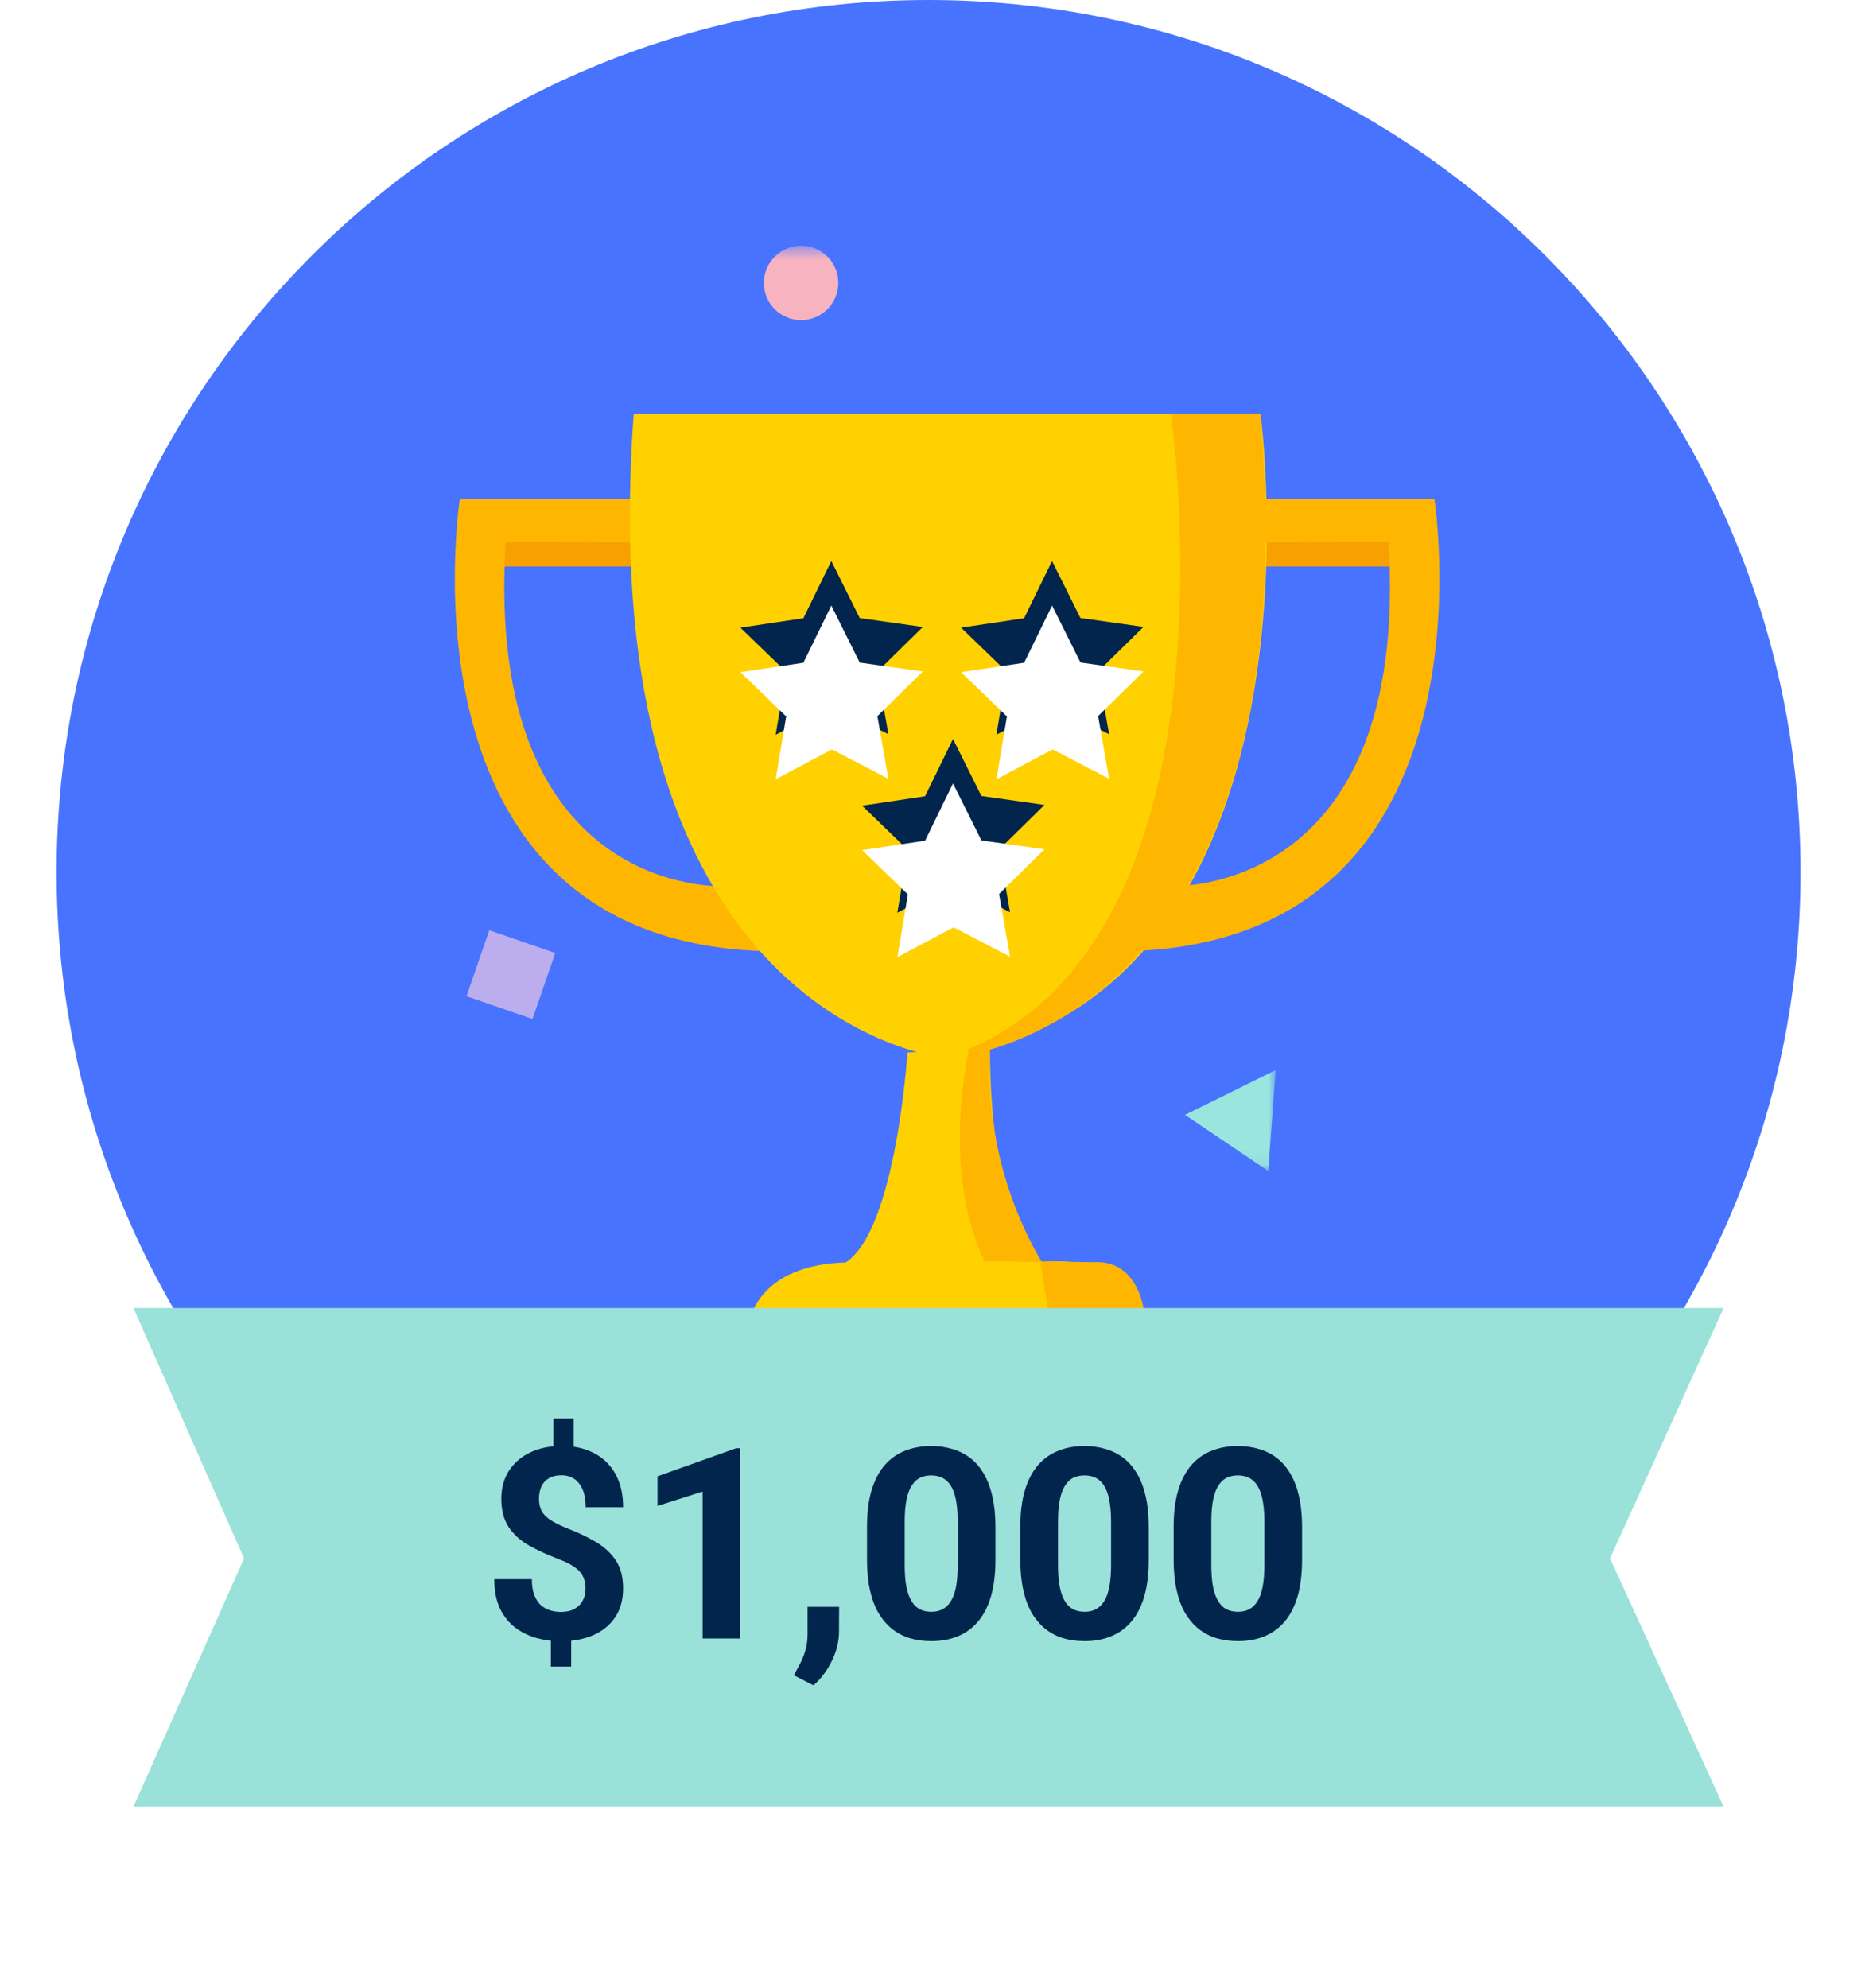 <svg width="126" height="134" viewBox="0 0 126 134" fill="none" xmlns="http://www.w3.org/2000/svg">
<path d="M62.601 117.572C95.068 117.572 121.387 91.253 121.387 58.786C121.387 26.319 95.068 0 62.601 0C30.134 0 3.815 26.319 3.815 58.786C3.815 91.253 30.134 117.572 62.601 117.572Z" fill="#4773FF"/>
<path d="M55.741 47.4H79.047L75.086 58.04L65.361 61.456L55.741 47.4Z" fill="#F6CB59"/>
<path d="M58.681 47.4H81.988L78.028 58.04L68.303 61.456L58.681 47.4Z" fill="#F6CB59"/>
<path d="M61.176 70.949C61.176 70.949 60.422 82.866 57.021 85.102C57 85.116 56.983 85.136 56.974 85.16C56.966 85.184 56.965 85.21 56.972 85.235C56.98 85.259 56.995 85.281 57.015 85.296C57.036 85.311 57.06 85.319 57.086 85.319H70.132C70.15 85.319 70.168 85.316 70.184 85.309C70.201 85.302 70.216 85.292 70.229 85.279C70.242 85.267 70.252 85.252 70.259 85.235C70.266 85.219 70.269 85.201 70.269 85.183C70.269 85.165 70.266 85.146 70.259 85.129C70.252 85.112 70.242 85.096 70.229 85.083C69.378 84.225 66.738 80.753 66.738 70.683L61.176 70.949Z" fill="#FFD100"/>
<path d="M65.349 70.683C65.349 70.683 63.363 78.731 66.367 85.027L70.235 85.086C67.687 80.731 66.473 75.724 66.743 70.686L65.349 70.683Z" fill="#FFB600"/>
<path d="M43.17 38.19H31.713V35.181L43.851 35.031L43.17 38.19Z" fill="#F7A000"/>
<path d="M43.217 33.637H31.001C31.001 33.637 26.386 63.16 51.256 64.108L48.812 59.739C48.812 59.739 32.594 60.551 34.095 36.533L43.218 36.567L43.217 33.637Z" fill="#FFB600"/>
<path d="M95.221 38.19H83.76V35.181L95.901 35.031L95.221 38.19Z" fill="#F7A000"/>
<path d="M42.728 27.901H84.98C84.98 27.901 90.228 66.762 63.849 71.345C63.849 71.345 39.72 69.177 42.723 27.899" fill="#FFD100"/>
<path d="M50.505 89.116C50.505 89.116 51.053 85.262 57.021 85.103C62.989 84.944 70.235 85.086 70.235 85.086C70.235 85.086 76.502 84.194 77.252 89.447L50.505 89.116Z" fill="#FFD100"/>
<path d="M84.486 33.637H96.702C96.702 33.637 101.317 63.162 76.447 64.108L78.891 59.739C78.891 59.739 95.109 60.551 93.608 36.533L84.485 36.567L84.486 33.637Z" fill="#FFB600"/>
<path d="M70.12 85.028L70.842 89.448H77.249C77.249 89.448 77.249 84.853 73.684 85.087L70.12 85.028Z" fill="#FFB600"/>
<mask id="mask0_1_71" style="mask-type:luminance" maskUnits="userSpaceOnUse" x="27" y="16" width="60" height="63">
<path d="M27.17 16.567H86.002V78.939H27.17V16.567Z" fill="white"/>
</mask>
<g mask="url(#mask0_1_71)">
<path d="M31.449 67.158L32.984 62.708L37.434 64.243L35.899 68.692L31.449 67.158Z" fill="#BCADEF"/>
<path d="M86.001 72.137L79.886 75.154L85.498 78.939L86.001 72.137Z" fill="#9AE5DD"/>
<path d="M55.409 16.993C55.82 17.271 56.14 17.664 56.328 18.123C56.516 18.582 56.563 19.087 56.464 19.573C56.365 20.059 56.124 20.505 55.772 20.855C55.419 21.204 54.971 21.441 54.484 21.535C53.997 21.63 53.493 21.578 53.035 21.386C52.578 21.195 52.187 20.871 51.913 20.458C51.639 20.044 51.494 19.558 51.496 19.062C51.498 18.566 51.648 18.081 51.925 17.67C52.109 17.397 52.346 17.162 52.62 16.98C52.895 16.799 53.203 16.673 53.527 16.61C53.85 16.547 54.183 16.548 54.506 16.614C54.829 16.68 55.136 16.809 55.409 16.993Z" fill="#F7B3BF"/>
</g>
<path d="M56.045 37.82L54.161 41.676L49.914 42.312L53.001 45.296L52.292 49.531L56.084 47.517L59.892 49.499L59.15 45.276L62.212 42.266L57.961 41.666L56.045 37.82Z" fill="#02254D"/>
<g filter="url(#filter0_d_1_71)">
<path d="M56.045 37.821L54.161 41.677L49.914 42.313L53.001 45.297L52.292 49.532L56.084 47.518L59.892 49.5L59.15 45.277L62.212 42.267L57.961 41.667L56.045 37.821Z" fill="white"/>
</g>
<path d="M70.924 37.82L69.04 41.676L64.793 42.312L67.88 45.296L67.171 49.531L70.963 47.517L74.771 49.499L74.028 45.27L77.09 42.26L72.839 41.66L70.924 37.82Z" fill="#02254D"/>
<g filter="url(#filter1_d_1_71)">
<path d="M70.927 37.821L69.043 41.677L64.796 42.313L67.883 45.297L67.174 49.532L70.966 47.518L74.774 49.5L74.031 45.271L77.093 42.261L72.842 41.661L70.927 37.821Z" fill="white"/>
</g>
<path d="M64.247 49.817L62.364 53.675L58.117 54.311L61.204 57.295L60.495 61.53L64.287 59.516L68.095 61.498L67.352 57.269L70.414 54.259L66.163 53.659L64.247 49.817Z" fill="#02254D"/>
<g filter="url(#filter2_d_1_71)">
<path d="M64.248 49.813L62.365 53.671L58.118 54.307L61.205 57.291L60.496 61.526L64.288 59.512L68.096 61.494L67.353 57.265L70.415 54.255L66.164 53.655L64.248 49.813Z" fill="white"/>
</g>
<path d="M78.934 27.901C78.934 27.901 84.034 62.722 65.373 70.679C65.33 70.705 65.297 70.745 65.28 70.793C65.264 70.84 65.264 70.892 65.281 70.94C65.299 70.987 65.332 71.027 65.376 71.052C65.419 71.078 65.47 71.087 65.52 71.079C71.004 69.861 87.946 63.222 84.977 27.898L78.934 27.901Z" fill="#FFB600"/>
<path d="M8.998 88.177H116.198L108.541 105.054L116.198 121.788H8.998L16.455 105.054L8.998 88.177Z" fill="#99E1D9"/>
<path d="M38.675 95.627V98.22H37.304V95.627H38.675ZM38.508 109.979V112.344H37.137V109.979H38.508ZM39.475 107.097C39.475 106.763 39.413 106.478 39.29 106.244C39.173 106.01 38.98 105.802 38.71 105.62C38.447 105.438 38.089 105.263 37.638 105.093C36.876 104.8 36.205 104.489 35.625 104.161C35.051 103.827 34.603 103.414 34.281 102.922C33.958 102.424 33.797 101.794 33.797 101.032C33.797 100.306 33.97 99.676 34.316 99.142C34.661 98.609 35.139 98.199 35.748 97.912C36.364 97.619 37.078 97.473 37.893 97.473C38.514 97.473 39.077 97.566 39.58 97.754C40.084 97.936 40.518 98.205 40.881 98.562C41.245 98.914 41.523 99.345 41.716 99.854C41.91 100.364 42.006 100.947 42.006 101.603H39.484C39.484 101.252 39.446 100.941 39.37 100.672C39.293 100.402 39.182 100.177 39.035 99.995C38.895 99.813 38.725 99.679 38.526 99.591C38.327 99.497 38.107 99.45 37.867 99.45C37.509 99.45 37.216 99.52 36.988 99.661C36.759 99.802 36.592 99.992 36.487 100.232C36.387 100.467 36.337 100.736 36.337 101.041C36.337 101.34 36.39 101.6 36.495 101.823C36.607 102.046 36.797 102.251 37.067 102.438C37.336 102.62 37.705 102.808 38.174 103.001C38.936 103.294 39.604 103.61 40.178 103.95C40.752 104.29 41.2 104.706 41.523 105.198C41.845 105.69 42.006 106.317 42.006 107.079C42.006 107.835 41.83 108.479 41.479 109.013C41.127 109.54 40.635 109.944 40.002 110.225C39.37 110.501 38.637 110.639 37.805 110.639C37.266 110.639 36.73 110.568 36.197 110.428C35.663 110.281 35.18 110.047 34.746 109.725C34.313 109.402 33.967 108.975 33.709 108.441C33.452 107.902 33.323 107.24 33.323 106.455H35.854C35.854 106.883 35.91 107.24 36.021 107.527C36.132 107.809 36.279 108.034 36.46 108.204C36.648 108.368 36.859 108.485 37.093 108.556C37.328 108.626 37.565 108.661 37.805 108.661C38.18 108.661 38.488 108.594 38.728 108.459C38.974 108.324 39.158 108.14 39.282 107.905C39.41 107.665 39.475 107.395 39.475 107.097ZM49.899 97.631V110.454H47.367V100.549L44.327 101.516V99.52L49.626 97.631H49.899ZM56.57 108.318L56.561 110.015C56.561 110.665 56.397 111.321 56.069 111.983C55.746 112.645 55.336 113.187 54.838 113.609L53.52 112.933C53.666 112.663 53.81 112.393 53.95 112.124C54.091 111.854 54.208 111.559 54.302 111.236C54.396 110.914 54.443 110.548 54.443 110.138V108.318H56.57ZM67.108 102.931V105.145C67.108 106.106 67.005 106.935 66.8 107.633C66.595 108.324 66.299 108.892 65.912 109.338C65.532 109.777 65.078 110.102 64.55 110.313C64.023 110.524 63.437 110.63 62.792 110.63C62.277 110.63 61.796 110.565 61.351 110.436C60.906 110.302 60.504 110.094 60.147 109.812C59.795 109.531 59.491 109.177 59.233 108.749C58.981 108.315 58.787 107.8 58.653 107.202C58.518 106.604 58.45 105.919 58.45 105.145V102.931C58.45 101.97 58.553 101.146 58.758 100.461C58.969 99.769 59.265 99.204 59.646 98.765C60.033 98.325 60.49 98.003 61.017 97.798C61.544 97.587 62.13 97.481 62.775 97.481C63.29 97.481 63.768 97.549 64.207 97.683C64.653 97.812 65.054 98.015 65.412 98.29C65.769 98.565 66.074 98.92 66.326 99.353C66.578 99.781 66.771 100.294 66.906 100.892C67.04 101.483 67.108 102.163 67.108 102.931ZM64.568 105.479V102.588C64.568 102.125 64.541 101.721 64.489 101.375C64.442 101.029 64.368 100.736 64.269 100.496C64.169 100.25 64.046 100.051 63.9 99.898C63.753 99.746 63.586 99.635 63.399 99.564C63.211 99.494 63.003 99.459 62.775 99.459C62.488 99.459 62.233 99.515 62.01 99.626C61.793 99.737 61.609 99.916 61.456 100.162C61.304 100.402 61.187 100.725 61.105 101.129C61.029 101.527 60.991 102.014 60.991 102.588V105.479C60.991 105.942 61.014 106.35 61.061 106.701C61.114 107.053 61.19 107.354 61.289 107.606C61.395 107.852 61.518 108.055 61.658 108.213C61.805 108.365 61.972 108.476 62.16 108.547C62.353 108.617 62.564 108.652 62.792 108.652C63.074 108.652 63.323 108.597 63.539 108.485C63.762 108.368 63.95 108.186 64.102 107.94C64.26 107.688 64.377 107.36 64.454 106.956C64.53 106.552 64.568 106.059 64.568 105.479ZM77.444 102.931V105.145C77.444 106.106 77.341 106.935 77.136 107.633C76.931 108.324 76.635 108.892 76.248 109.338C75.868 109.777 75.413 110.102 74.886 110.313C74.359 110.524 73.773 110.63 73.128 110.63C72.613 110.63 72.132 110.565 71.687 110.436C71.242 110.302 70.84 110.094 70.483 109.812C70.131 109.531 69.826 109.177 69.569 108.749C69.317 108.315 69.123 107.8 68.989 107.202C68.854 106.604 68.787 105.919 68.787 105.145V102.931C68.787 101.97 68.889 101.146 69.094 100.461C69.305 99.769 69.601 99.204 69.982 98.765C70.368 98.325 70.826 98.003 71.353 97.798C71.88 97.587 72.466 97.481 73.111 97.481C73.626 97.481 74.104 97.549 74.543 97.683C74.989 97.812 75.39 98.015 75.747 98.29C76.105 98.565 76.409 98.92 76.662 99.353C76.913 99.781 77.107 100.294 77.242 100.892C77.376 101.483 77.444 102.163 77.444 102.931ZM74.904 105.479V102.588C74.904 102.125 74.877 101.721 74.825 101.375C74.778 101.029 74.704 100.736 74.605 100.496C74.505 100.25 74.382 100.051 74.236 99.898C74.089 99.746 73.922 99.635 73.735 99.564C73.547 99.494 73.339 99.459 73.111 99.459C72.824 99.459 72.569 99.515 72.346 99.626C72.129 99.737 71.945 99.916 71.792 100.162C71.64 100.402 71.523 100.725 71.441 101.129C71.365 101.527 71.326 102.014 71.326 102.588V105.479C71.326 105.942 71.35 106.35 71.397 106.701C71.45 107.053 71.526 107.354 71.625 107.606C71.731 107.852 71.854 108.055 71.995 108.213C72.141 108.365 72.308 108.476 72.495 108.547C72.689 108.617 72.9 108.652 73.128 108.652C73.409 108.652 73.659 108.597 73.875 108.485C74.098 108.368 74.285 108.186 74.438 107.94C74.596 107.688 74.713 107.36 74.789 106.956C74.866 106.552 74.904 106.059 74.904 105.479ZM87.78 102.931V105.145C87.78 106.106 87.677 106.935 87.472 107.633C87.267 108.324 86.971 108.892 86.584 109.338C86.204 109.777 85.749 110.102 85.222 110.313C84.695 110.524 84.109 110.63 83.464 110.63C82.949 110.63 82.468 110.565 82.023 110.436C81.578 110.302 81.176 110.094 80.819 109.812C80.467 109.531 80.162 109.177 79.905 108.749C79.653 108.315 79.459 107.8 79.325 107.202C79.19 106.604 79.122 105.919 79.122 105.145V102.931C79.122 101.97 79.225 101.146 79.43 100.461C79.641 99.769 79.937 99.204 80.318 98.765C80.704 98.325 81.162 98.003 81.689 97.798C82.216 97.587 82.802 97.481 83.447 97.481C83.962 97.481 84.44 97.549 84.879 97.683C85.325 97.812 85.726 98.015 86.083 98.29C86.441 98.565 86.745 98.92 86.997 99.353C87.249 99.781 87.443 100.294 87.578 100.892C87.712 101.483 87.78 102.163 87.78 102.931ZM85.24 105.479V102.588C85.24 102.125 85.213 101.721 85.16 101.375C85.114 101.029 85.04 100.736 84.941 100.496C84.841 100.25 84.718 100.051 84.572 99.898C84.425 99.746 84.258 99.635 84.071 99.564C83.883 99.494 83.675 99.459 83.447 99.459C83.159 99.459 82.905 99.515 82.682 99.626C82.465 99.737 82.281 99.916 82.128 100.162C81.976 100.402 81.859 100.725 81.777 101.129C81.701 101.527 81.662 102.014 81.662 102.588V105.479C81.662 105.942 81.686 106.35 81.733 106.701C81.785 107.053 81.862 107.354 81.961 107.606C82.067 107.852 82.19 108.055 82.33 108.213C82.477 108.365 82.644 108.476 82.831 108.547C83.025 108.617 83.236 108.652 83.464 108.652C83.745 108.652 83.995 108.597 84.211 108.485C84.434 108.368 84.621 108.186 84.774 107.94C84.932 107.688 85.049 107.36 85.125 106.956C85.201 106.552 85.24 106.059 85.24 105.479Z" fill="#02254D"/>
<defs>
<filter id="filter0_d_1_71" x="43.914" y="34.821" width="24.298" height="23.711" filterUnits="userSpaceOnUse" color-interpolation-filters="sRGB">
<feFlood flood-opacity="0" result="BackgroundImageFix"/>
<feColorMatrix in="SourceAlpha" type="matrix" values="0 0 0 0 0 0 0 0 0 0 0 0 0 0 0 0 0 0 127 0" result="hardAlpha"/>
<feOffset dy="3"/>
<feGaussianBlur stdDeviation="3"/>
<feColorMatrix type="matrix" values="0 0 0 0 0 0 0 0 0 0 0 0 0 0 0 0 0 0 0.161 0"/>
<feBlend mode="normal" in2="BackgroundImageFix" result="effect1_dropShadow_1_71"/>
<feBlend mode="normal" in="SourceGraphic" in2="effect1_dropShadow_1_71" result="shape"/>
</filter>
<filter id="filter1_d_1_71" x="58.796" y="34.821" width="24.297" height="23.711" filterUnits="userSpaceOnUse" color-interpolation-filters="sRGB">
<feFlood flood-opacity="0" result="BackgroundImageFix"/>
<feColorMatrix in="SourceAlpha" type="matrix" values="0 0 0 0 0 0 0 0 0 0 0 0 0 0 0 0 0 0 127 0" result="hardAlpha"/>
<feOffset dy="3"/>
<feGaussianBlur stdDeviation="3"/>
<feColorMatrix type="matrix" values="0 0 0 0 0 0 0 0 0 0 0 0 0 0 0 0 0 0 0.161 0"/>
<feBlend mode="normal" in2="BackgroundImageFix" result="effect1_dropShadow_1_71"/>
<feBlend mode="normal" in="SourceGraphic" in2="effect1_dropShadow_1_71" result="shape"/>
</filter>
<filter id="filter2_d_1_71" x="52.118" y="46.813" width="24.297" height="23.713" filterUnits="userSpaceOnUse" color-interpolation-filters="sRGB">
<feFlood flood-opacity="0" result="BackgroundImageFix"/>
<feColorMatrix in="SourceAlpha" type="matrix" values="0 0 0 0 0 0 0 0 0 0 0 0 0 0 0 0 0 0 127 0" result="hardAlpha"/>
<feOffset dy="3"/>
<feGaussianBlur stdDeviation="3"/>
<feColorMatrix type="matrix" values="0 0 0 0 0 0 0 0 0 0 0 0 0 0 0 0 0 0 0.161 0"/>
<feBlend mode="normal" in2="BackgroundImageFix" result="effect1_dropShadow_1_71"/>
<feBlend mode="normal" in="SourceGraphic" in2="effect1_dropShadow_1_71" result="shape"/>
</filter>
</defs>
</svg>
